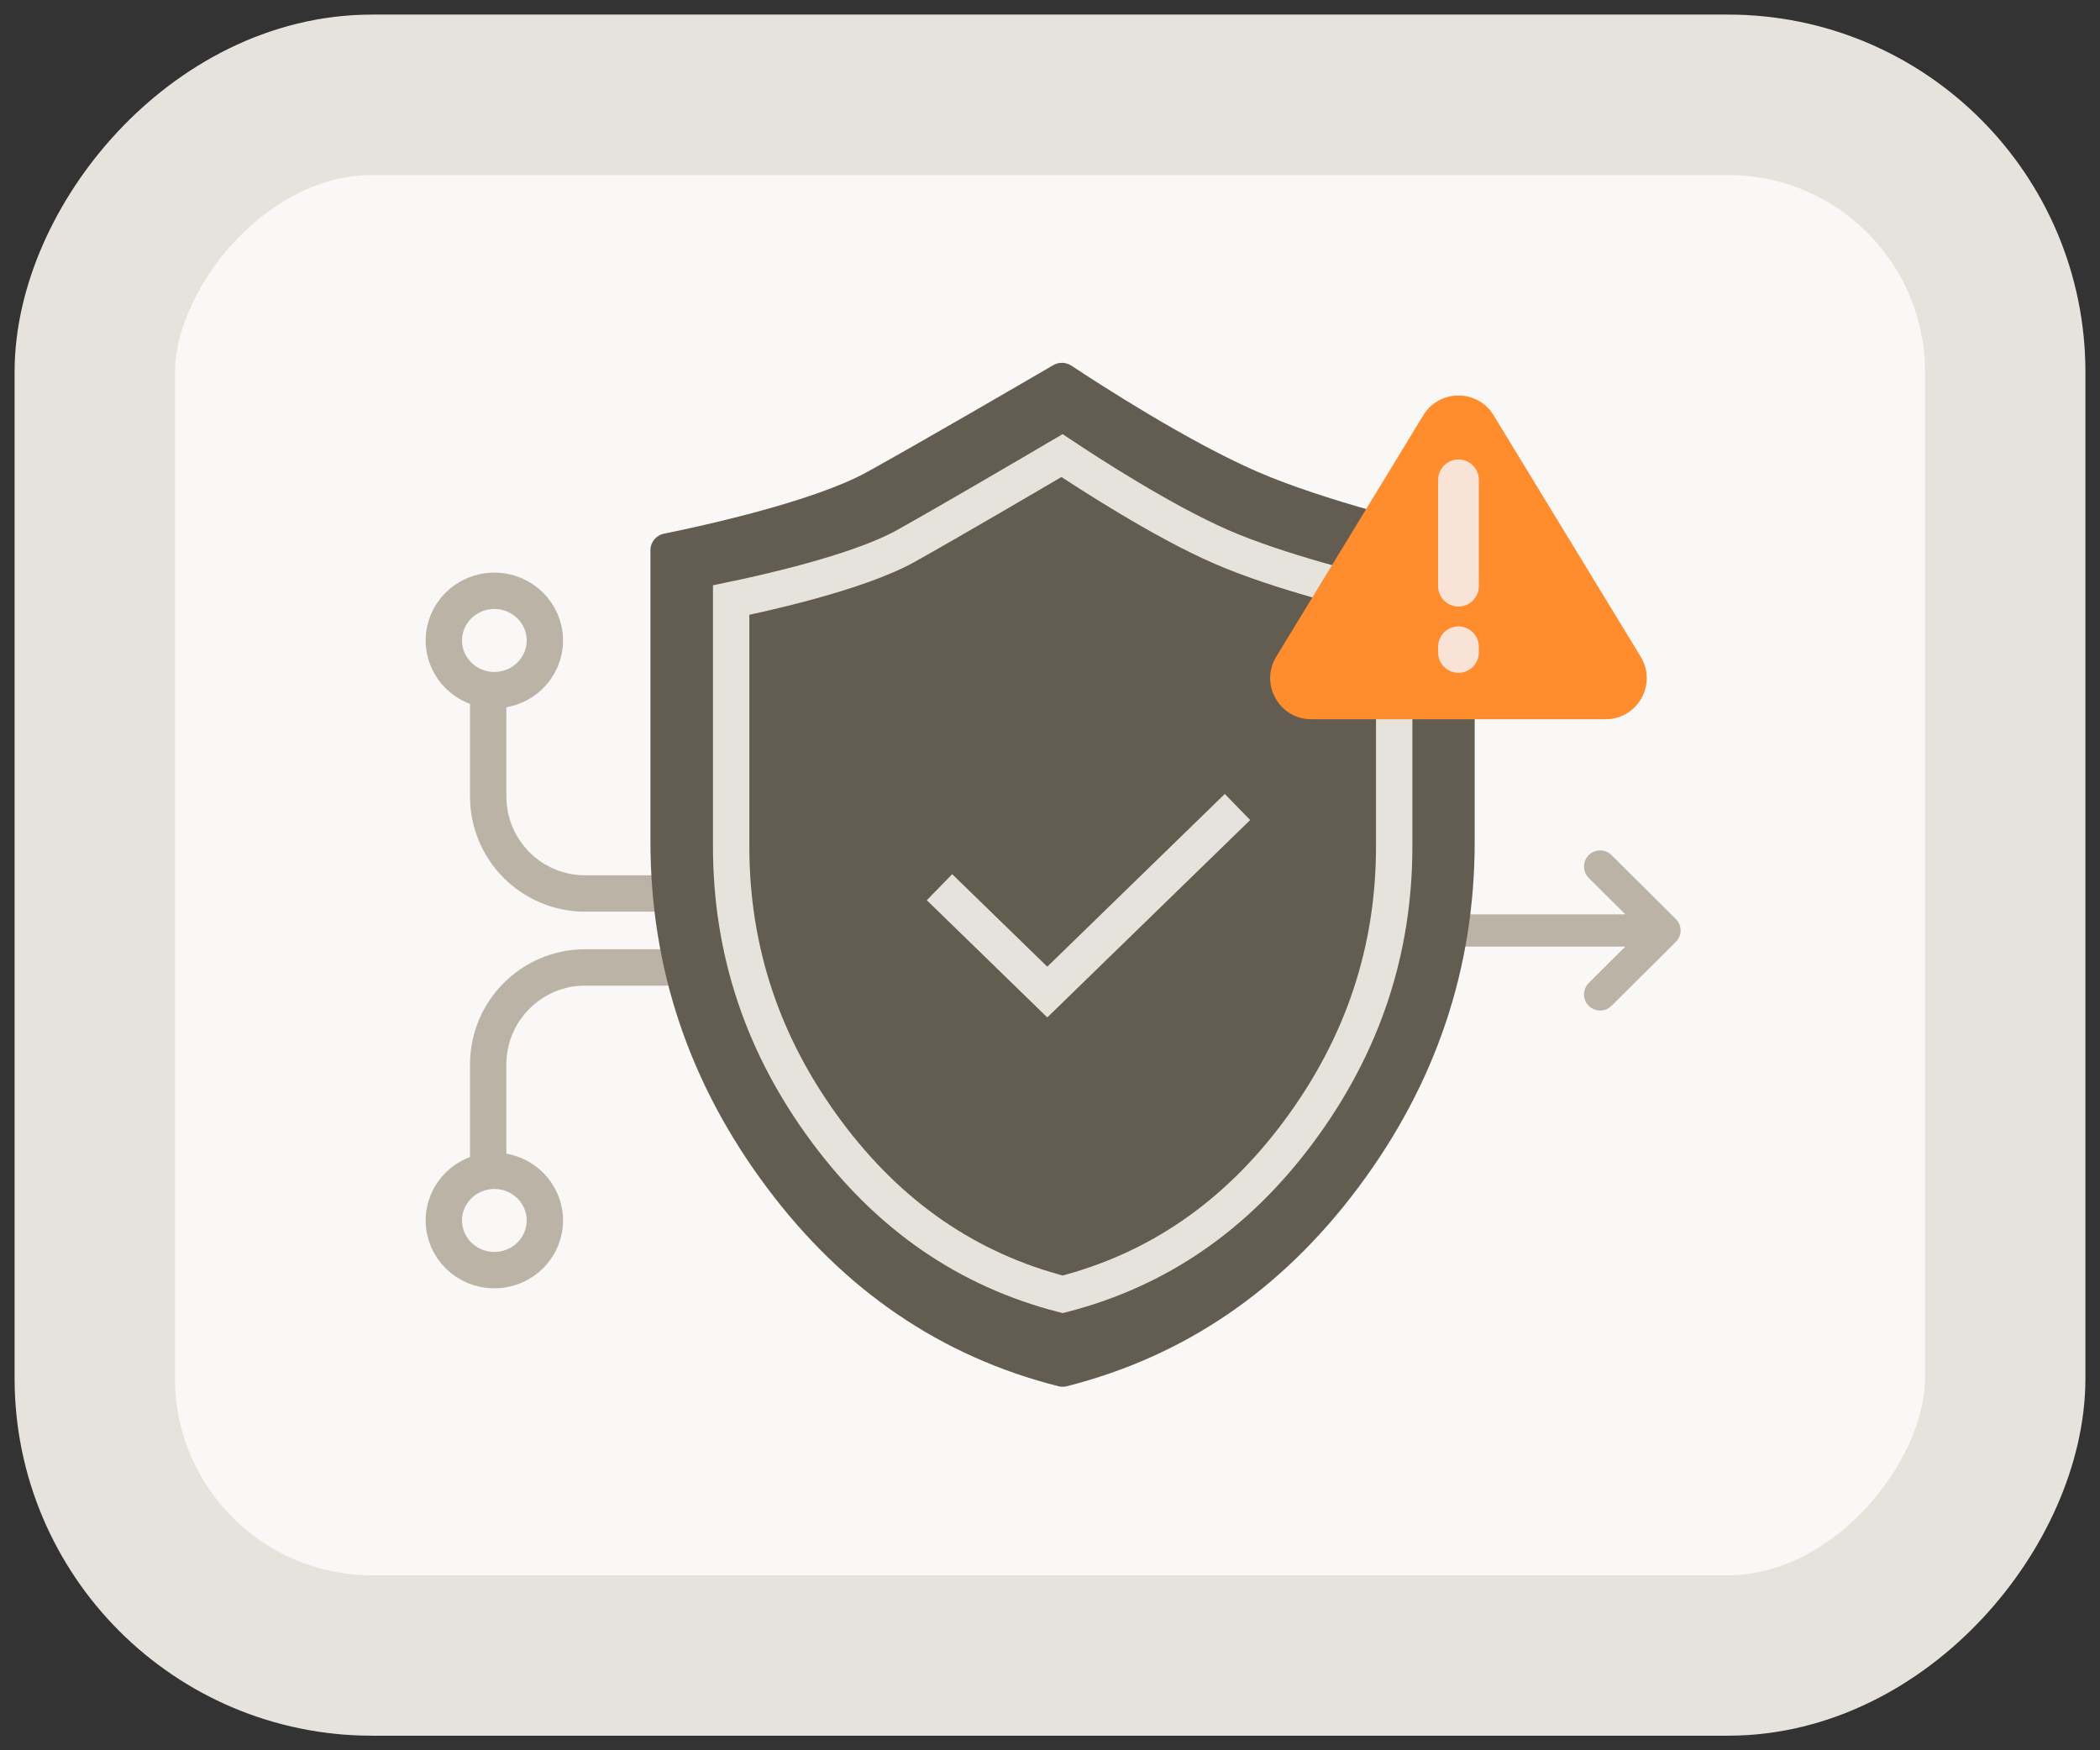 <svg width="72" height="60" viewBox="0 0 72 60" fill="none" xmlns="http://www.w3.org/2000/svg">
<rect x="0" y="0" width="72" height="60" fill="#333333" stroke="none"/>
<rect x="2.75" y="-2.75" width="65.5" height="53.5" rx="9.502" transform="matrix(-1 0 0 1 71.5 6)" fill="#F9F8F6"/>
<rect x="2.75" y="-2.75" width="65.5" height="53.5" rx="9.502" transform="matrix(-1 0 0 1 71.5 6)" stroke="#E6E3DD" stroke-width="5.5"/>
<path fill-rule="evenodd" clip-rule="evenodd" d="M55.106 29.46L57.312 31.653C57.448 31.788 57.448 32.006 57.312 32.14L55.106 34.333C54.971 34.468 54.752 34.468 54.616 34.333C54.481 34.199 54.481 33.98 54.616 33.846L56.23 32.241H42.855V31.552H56.23L54.616 29.948C54.481 29.813 54.481 29.595 54.616 29.46C54.752 29.326 54.971 29.326 55.106 29.46Z" fill="#BBB4A6" stroke="#BBB4A6" stroke-width="0.416"/>
<path d="M16.738 40.142V36.489C16.738 34.653 18.227 33.164 20.063 33.164H25.516" stroke="#BBB4A6" stroke-width="1.247"/>
<path d="M16.949 40.135C17.913 40.135 18.681 40.905 18.681 41.838C18.68 42.771 17.913 43.54 16.949 43.54C15.986 43.54 15.217 42.771 15.217 41.838C15.217 40.905 15.986 40.135 16.949 40.135Z" stroke="#BBB4A6" stroke-width="1.247"/>
<path d="M16.738 23.651V27.304C16.738 29.14 18.227 30.629 20.063 30.629H25.516" stroke="#BBB4A6" stroke-width="1.247"/>
<path d="M16.949 23.658C17.913 23.658 18.681 22.888 18.681 21.955C18.68 21.022 17.913 20.253 16.949 20.253C15.986 20.253 15.217 21.022 15.217 21.955C15.217 22.888 15.986 23.658 16.949 23.658Z" stroke="#BBB4A6" stroke-width="1.247"/>
<path d="M36.572 47.521C36.48 47.544 36.382 47.544 36.29 47.521C32.261 46.502 28.93 44.233 26.297 40.714C23.633 37.154 22.301 33.2 22.301 28.853V18.857C22.301 18.584 22.497 18.35 22.77 18.294C24.099 18.024 27.91 17.189 29.737 16.176C31.611 15.137 35.049 13.137 36.111 12.518C36.306 12.404 36.549 12.412 36.738 12.537C37.702 13.176 40.747 15.147 43.124 16.176C45.442 17.179 48.879 18.006 50.105 18.285C50.372 18.346 50.561 18.577 50.561 18.845V28.853C50.561 33.2 49.229 37.154 46.565 40.714C43.931 44.233 40.6 46.502 36.572 47.521Z" fill="#625D50"/>
<path d="M36.412 15.617C37.292 16.203 39.84 17.859 41.864 18.742C43.831 19.6 46.685 20.301 47.801 20.56V29.015C47.801 32.596 46.715 35.849 44.532 38.789C42.385 41.682 39.689 43.532 36.435 44.37C33.18 43.532 30.484 41.682 28.337 38.789C26.154 35.849 25.068 32.596 25.068 29.015V20.571C25.662 20.448 26.709 20.219 27.807 19.916C28.953 19.599 30.213 19.188 31.06 18.715C32.62 17.843 35.444 16.186 36.412 15.617Z" fill="#625D50" stroke="#E6E3DD" stroke-width="1.247"/>
<path d="M42.428 27.664L35.907 34.008L32.211 30.413" stroke="#E6E3DD" stroke-width="1.247"/>
<path d="M48.8 14.234C49.35 13.332 50.659 13.332 51.209 14.234L56.253 22.512C56.826 23.452 56.149 24.656 55.049 24.656H44.96C43.86 24.656 43.183 23.452 43.756 22.512L48.8 14.234Z" fill="#FF8C2D"/>
<path d="M50.005 16.449V20.093" stroke="#F9E3D6" stroke-width="1.397" stroke-linecap="round"/>
<path d="M50.005 22.172V22.366" stroke="#F9E3D6" stroke-width="1.397" stroke-linecap="round"/>
</svg>
